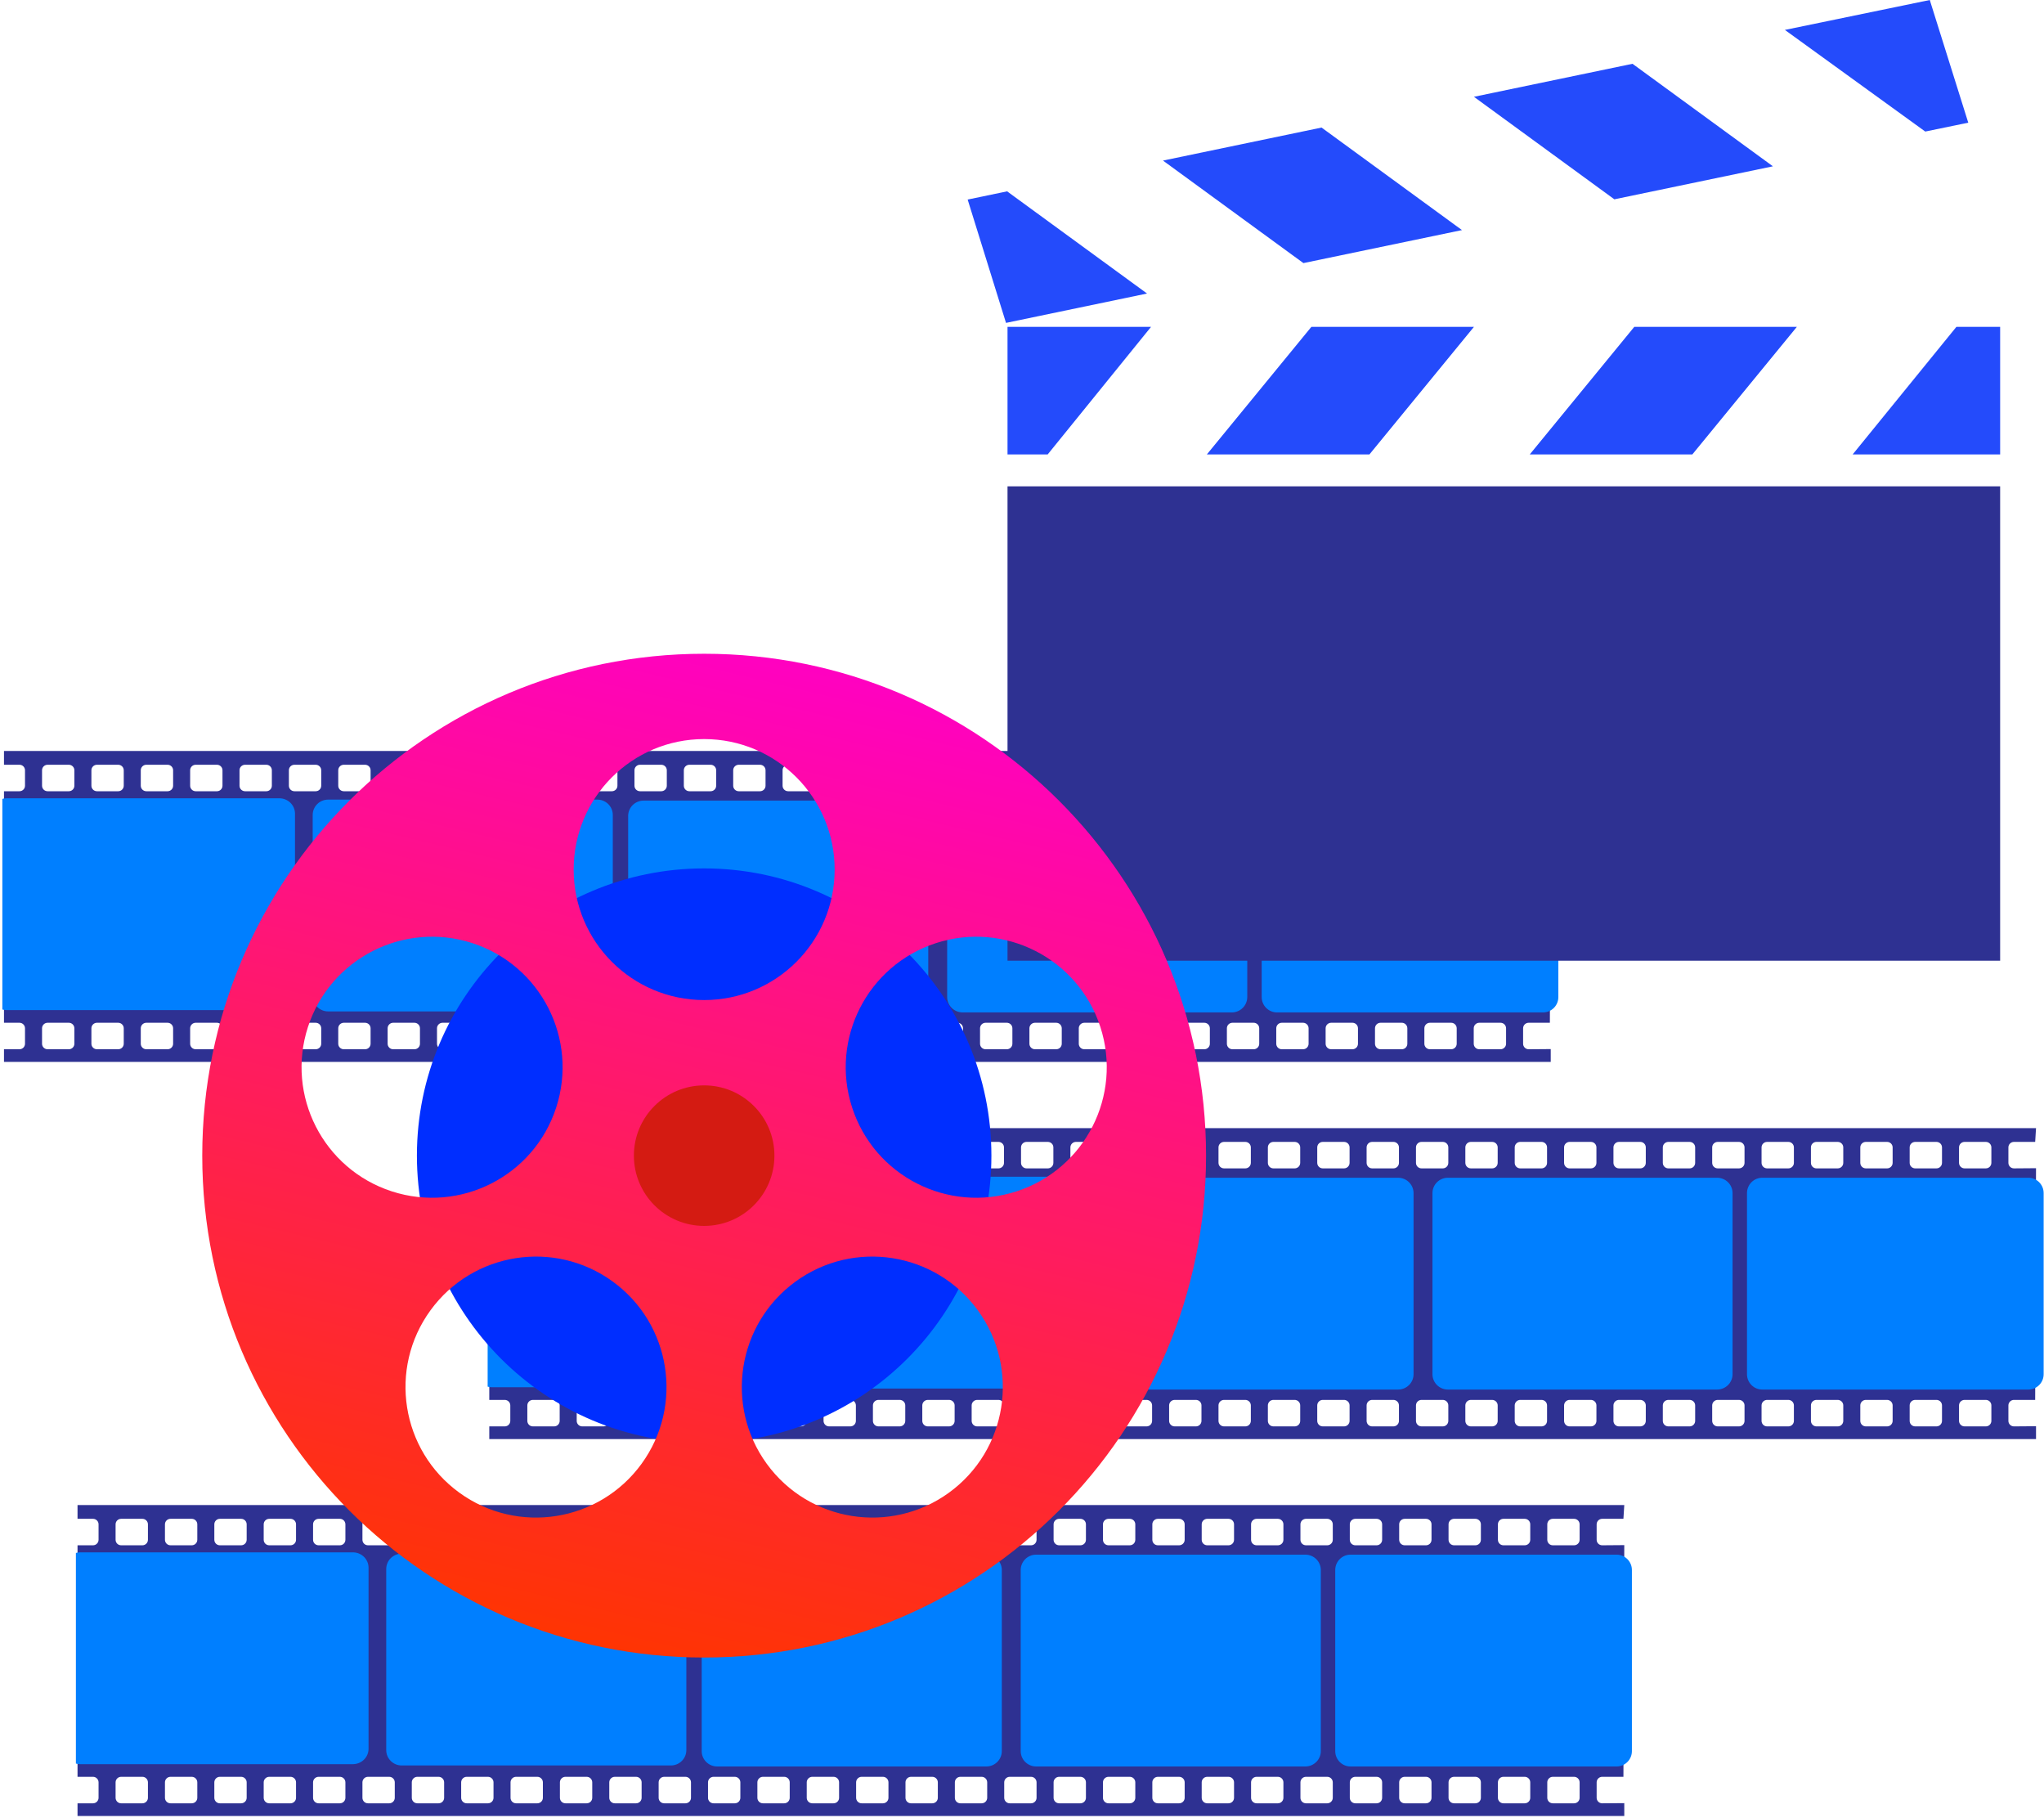 <?xml version="1.0" encoding="UTF-8"?>
<svg width="667px" height="593px" viewBox="0 0 667 593" version="1.1" xmlns="http://www.w3.org/2000/svg" xmlns:xlink="http://www.w3.org/1999/xlink">
    <!-- Generator: Sketch 61.1 (89650) - https://sketch.com -->
    <title>Group 5</title>
    <desc>Created with Sketch.</desc>
    <defs>
        <linearGradient x1="64.081%" y1="0.03%" x2="40.246%" y2="99.97%" id="linearGradient-1">
            <stop stop-color="#FF00C5" offset="0%"></stop>
            <stop stop-color="#FF3500" offset="100%"></stop>
        </linearGradient>
    </defs>
    <g id="⛔️-non-pas-validé" stroke="none" stroke-width="1" fill="none" fill-rule="evenodd">
        <g id="Artboard" transform="translate(-2594, -1424)">
            <g id="Group-5" transform="translate(2594, 1424)">
                <g id="Group-Copy-4" transform="translate(254.319, 295.719) rotate(-180) translate(-254.319, -295.719) translate(0, 245)">
                    <path d="M494.919,10.977 C494.919,11.97 494.109,12.774 493.104,12.774 L486.181,12.774 C485.181,12.774 484.366,11.97 484.366,10.977 L484.366,5.929 C484.366,4.938 485.181,4.134 486.181,4.134 L493.104,4.134 C494.109,4.134 494.919,4.938 494.919,5.929 L494.919,10.977 Z M494.919,95.153 C494.919,96.145 494.109,96.949 493.104,96.949 L486.181,96.949 C485.181,96.949 484.366,96.145 484.366,95.153 L484.366,90.106 C484.366,89.113 485.181,88.309 486.181,88.309 L493.104,88.309 C494.109,88.309 494.919,89.113 494.919,90.106 L494.919,95.153 Z M478.81,10.977 C478.81,11.97 477.997,12.774 476.994,12.774 L470.073,12.774 C469.07,12.774 468.256,11.97 468.256,10.977 L468.256,5.929 C468.256,4.938 469.07,4.134 470.073,4.134 L476.994,4.134 C477.997,4.134 478.81,4.938 478.81,5.929 L478.81,10.977 Z M478.81,95.153 C478.81,96.145 477.997,96.949 476.994,96.949 L470.073,96.949 C469.07,96.949 468.256,96.145 468.256,95.153 L468.256,90.106 C468.256,89.113 469.07,88.309 470.073,88.309 L476.994,88.309 C477.997,88.309 478.81,89.113 478.81,90.106 L478.81,95.153 Z M462.699,10.977 C462.699,11.97 461.886,12.774 460.884,12.774 L453.963,12.774 C452.96,12.774 452.146,11.97 452.146,10.977 L452.146,5.929 C452.146,4.938 452.96,4.134 453.963,4.134 L460.884,4.134 C461.886,4.134 462.699,4.938 462.699,5.929 L462.699,10.977 Z M462.699,95.153 C462.699,96.145 461.886,96.949 460.884,96.949 L453.963,96.949 C452.96,96.949 452.146,96.145 452.146,95.153 L452.146,90.106 C452.146,89.113 452.96,88.309 453.963,88.309 L460.884,88.309 C461.886,88.309 462.699,89.113 462.699,90.106 L462.699,95.153 Z M446.588,10.977 C446.588,11.97 445.777,12.774 444.773,12.774 L437.851,12.774 C436.85,12.774 436.036,11.97 436.036,10.977 L436.036,5.929 C436.036,4.938 436.85,4.134 437.851,4.134 L444.773,4.134 C445.777,4.134 446.588,4.938 446.588,5.929 L446.588,10.977 Z M446.588,95.153 C446.588,96.145 445.777,96.949 444.773,96.949 L437.851,96.949 C436.85,96.949 436.036,96.145 436.036,95.153 L436.036,90.106 C436.036,89.113 436.85,88.309 437.851,88.309 L444.773,88.309 C445.777,88.309 446.588,89.113 446.588,90.106 L446.588,95.153 Z M430.48,10.977 C430.48,11.97 429.667,12.774 428.663,12.774 L421.742,12.774 C420.739,12.774 419.927,11.97 419.927,10.977 L419.927,5.929 C419.927,4.938 420.739,4.134 421.742,4.134 L428.663,4.134 C429.667,4.134 430.48,4.938 430.48,5.929 L430.48,10.977 Z M430.48,95.153 C430.48,96.145 429.667,96.949 428.663,96.949 L421.742,96.949 C420.739,96.949 419.927,96.145 419.927,95.153 L419.927,90.106 C419.927,89.113 420.739,88.309 421.742,88.309 L428.663,88.309 C429.667,88.309 430.48,89.113 430.48,90.106 L430.48,95.153 Z M414.368,10.977 C414.368,11.97 413.558,12.774 412.553,12.774 L405.632,12.774 C404.63,12.774 403.816,11.97 403.816,10.977 L403.816,5.929 C403.816,4.938 404.63,4.134 405.632,4.134 L412.553,4.134 C413.558,4.134 414.368,4.938 414.368,5.929 L414.368,10.977 Z M414.368,95.153 C414.368,96.145 413.558,96.949 412.553,96.949 L405.632,96.949 C404.63,96.949 403.816,96.145 403.816,95.153 L403.816,90.106 C403.816,89.113 404.63,88.309 405.632,88.309 L412.553,88.309 C413.558,88.309 414.368,89.113 414.368,90.106 L414.368,95.153 Z M398.26,10.977 C398.26,11.97 397.448,12.774 396.444,12.774 L389.522,12.774 C388.52,12.774 387.707,11.97 387.707,10.977 L387.707,5.929 C387.707,4.938 388.52,4.134 389.522,4.134 L396.444,4.134 C397.448,4.134 398.26,4.938 398.26,5.929 L398.26,10.977 Z M398.26,95.153 C398.26,96.145 397.448,96.949 396.444,96.949 L389.522,96.949 C388.52,96.949 387.707,96.145 387.707,95.153 L387.707,90.106 C387.707,89.113 388.52,88.309 389.522,88.309 L396.444,88.309 C397.448,88.309 398.26,89.113 398.26,90.106 L398.26,95.153 Z M382.148,10.977 C382.148,11.97 381.335,12.774 380.334,12.774 L373.41,12.774 C372.411,12.774 371.595,11.97 371.595,10.977 L371.595,5.929 C371.595,4.938 372.411,4.134 373.41,4.134 L380.334,4.134 C381.335,4.134 382.148,4.938 382.148,5.929 L382.148,10.977 Z M382.148,95.153 C382.148,96.145 381.335,96.949 380.334,96.949 L373.41,96.949 C372.411,96.949 371.595,96.145 371.595,95.153 L371.595,90.106 C371.595,89.113 372.411,88.309 373.41,88.309 L380.334,88.309 C381.335,88.309 382.148,89.113 382.148,90.106 L382.148,95.153 Z M366.038,10.977 C366.038,11.97 365.226,12.774 364.224,12.774 L357.3,12.774 C356.301,12.774 355.485,11.97 355.485,10.977 L355.485,5.929 C355.485,4.938 356.301,4.134 357.3,4.134 L364.224,4.134 C365.226,4.134 366.038,4.938 366.038,5.929 L366.038,10.977 Z M366.038,95.153 C366.038,96.145 365.226,96.949 364.224,96.949 L357.3,96.949 C356.301,96.949 355.485,96.145 355.485,95.153 L355.485,90.106 C355.485,89.113 356.301,88.309 357.3,88.309 L364.224,88.309 C365.226,88.309 366.038,89.113 366.038,90.106 L366.038,95.153 Z M349.928,10.977 C349.928,11.97 349.116,12.774 348.113,12.774 L341.192,12.774 C340.189,12.774 339.376,11.97 339.376,10.977 L339.376,5.929 C339.376,4.938 340.189,4.134 341.192,4.134 L348.113,4.134 C349.116,4.134 349.928,4.938 349.928,5.929 L349.928,10.977 Z M349.928,95.153 C349.928,96.145 349.116,96.949 348.113,96.949 L341.192,96.949 C340.189,96.949 339.376,96.145 339.376,95.153 L339.376,90.106 C339.376,89.113 340.189,88.309 341.192,88.309 L348.113,88.309 C349.116,88.309 349.928,89.113 349.928,90.106 L349.928,95.153 Z M333.817,10.977 C333.817,11.97 333.008,12.774 332.002,12.774 L325.081,12.774 C324.079,12.774 323.265,11.97 323.265,10.977 L323.265,5.929 C323.265,4.938 324.079,4.134 325.081,4.134 L332.002,4.134 C333.008,4.134 333.817,4.938 333.817,5.929 L333.817,10.977 Z M333.817,95.153 C333.817,96.145 333.008,96.949 332.002,96.949 L325.081,96.949 C324.079,96.949 323.265,96.145 323.265,95.153 L323.265,90.106 C323.265,89.113 324.079,88.309 325.081,88.309 L332.002,88.309 C333.008,88.309 333.817,89.113 333.817,90.106 L333.817,95.153 Z M317.709,10.977 C317.709,11.97 316.897,12.774 315.894,12.774 L308.971,12.774 C307.969,12.774 307.156,11.97 307.156,10.977 L307.156,5.929 C307.156,4.938 307.969,4.134 308.971,4.134 L315.894,4.134 C316.897,4.134 317.709,4.938 317.709,5.929 L317.709,10.977 Z M317.709,95.153 C317.709,96.145 316.897,96.949 315.894,96.949 L308.971,96.949 C307.969,96.949 307.156,96.145 307.156,95.153 L307.156,90.106 C307.156,89.113 307.969,88.309 308.971,88.309 L315.894,88.309 C316.897,88.309 317.709,89.113 317.709,90.106 L317.709,95.153 Z M301.599,10.977 C301.599,11.97 300.787,12.774 299.784,12.774 L292.861,12.774 C291.86,12.774 291.046,11.97 291.046,10.977 L291.046,5.929 C291.046,4.938 291.86,4.134 292.861,4.134 L299.784,4.134 C300.787,4.134 301.599,4.938 301.599,5.929 L301.599,10.977 Z M301.599,95.153 C301.599,96.145 300.787,96.949 299.784,96.949 L292.861,96.949 C291.86,96.949 291.046,96.145 291.046,95.153 L291.046,90.106 C291.046,89.113 291.86,88.309 292.861,88.309 L299.784,88.309 C300.787,88.309 301.599,89.113 301.599,90.106 L301.599,95.153 Z M285.49,10.977 C285.49,11.97 284.677,12.774 283.673,12.774 L276.751,12.774 C275.75,12.774 274.936,11.97 274.936,10.977 L274.936,5.929 C274.936,4.938 275.75,4.134 276.751,4.134 L283.673,4.134 C284.677,4.134 285.49,4.938 285.49,5.929 L285.49,10.977 Z M285.49,95.153 C285.49,96.145 284.677,96.949 283.673,96.949 L276.751,96.949 C275.75,96.949 274.936,96.145 274.936,95.153 L274.936,90.106 C274.936,89.113 275.75,88.309 276.751,88.309 L283.673,88.309 C284.677,88.309 285.49,89.113 285.49,90.106 L285.49,95.153 Z M269.38,10.977 C269.38,11.97 268.565,12.774 267.565,12.774 L260.641,12.774 C259.639,12.774 258.827,11.97 258.827,10.977 L258.827,5.929 C258.827,4.938 259.639,4.134 260.641,4.134 L267.565,4.134 C268.565,4.134 269.38,4.938 269.38,5.929 L269.38,10.977 Z M269.38,95.153 C269.38,96.145 268.565,96.949 267.565,96.949 L260.641,96.949 C259.639,96.949 258.827,96.145 258.827,95.153 L258.827,90.106 C258.827,89.113 259.639,88.309 260.641,88.309 L267.565,88.309 C268.565,88.309 269.38,89.113 269.38,90.106 L269.38,95.153 Z M253.268,10.977 C253.268,11.97 252.457,12.774 251.452,12.774 L244.531,12.774 C243.528,12.774 242.716,11.97 242.716,10.977 L242.716,5.929 C242.716,4.938 243.528,4.134 244.531,4.134 L251.452,4.134 C252.457,4.134 253.268,4.938 253.268,5.929 L253.268,10.977 Z M253.268,95.153 C253.268,96.145 252.457,96.949 251.452,96.949 L244.531,96.949 C243.528,96.949 242.716,96.145 242.716,95.153 L242.716,90.106 C242.716,89.113 243.528,88.309 244.531,88.309 L251.452,88.309 C252.457,88.309 253.268,89.113 253.268,90.106 L253.268,95.153 Z M237.158,10.977 C237.158,11.97 236.347,12.774 235.343,12.774 L228.421,12.774 C227.418,12.774 226.605,11.97 226.605,10.977 L226.605,5.929 C226.605,4.938 227.418,4.134 228.421,4.134 L235.343,4.134 C236.347,4.134 237.158,4.938 237.158,5.929 L237.158,10.977 Z M237.158,95.153 C237.158,96.145 236.347,96.949 235.343,96.949 L228.421,96.949 C227.418,96.949 226.605,96.145 226.605,95.153 L226.605,90.106 C226.605,89.113 227.418,88.309 228.421,88.309 L235.343,88.309 C236.347,88.309 237.158,89.113 237.158,90.106 L237.158,95.153 Z M221.048,10.977 C221.048,11.97 220.237,12.774 219.233,12.774 L212.31,12.774 C211.31,12.774 210.495,11.97 210.495,10.977 L210.495,5.929 C210.495,4.938 211.31,4.134 212.31,4.134 L219.233,4.134 C220.237,4.134 221.048,4.938 221.048,5.929 L221.048,10.977 Z M221.048,95.153 C221.048,96.145 220.237,96.949 219.233,96.949 L212.31,96.949 C211.31,96.949 210.495,96.145 210.495,95.153 L210.495,90.106 C210.495,89.113 211.31,88.309 212.31,88.309 L219.233,88.309 C220.237,88.309 221.048,89.113 221.048,90.106 L221.048,95.153 Z M204.939,10.977 C204.939,11.97 204.126,12.774 203.124,12.774 L196.202,12.774 C195.199,12.774 194.387,11.97 194.387,10.977 L194.387,5.929 C194.387,4.938 195.199,4.134 196.202,4.134 L203.124,4.134 C204.126,4.134 204.939,4.938 204.939,5.929 L204.939,10.977 Z M204.939,95.153 C204.939,96.145 204.126,96.949 203.124,96.949 L196.202,96.949 C195.199,96.949 194.387,96.145 194.387,95.153 L194.387,90.106 C194.387,89.113 195.199,88.309 196.202,88.309 L203.124,88.309 C204.126,88.309 204.939,89.113 204.939,90.106 L204.939,95.153 Z M188.829,10.977 C188.829,11.97 188.016,12.774 187.014,12.774 L180.092,12.774 C179.091,12.774 178.276,11.97 178.276,10.977 L178.276,5.929 C178.276,4.938 179.091,4.134 180.092,4.134 L187.014,4.134 C188.016,4.134 188.829,4.938 188.829,5.929 L188.829,10.977 Z M188.829,95.153 C188.829,96.145 188.016,96.949 187.014,96.949 L180.092,96.949 C179.091,96.949 178.276,96.145 178.276,95.153 L178.276,90.106 C178.276,89.113 179.091,88.309 180.092,88.309 L187.014,88.309 C188.016,88.309 188.829,89.113 188.829,90.106 L188.829,95.153 Z M172.718,10.977 C172.718,11.97 171.906,12.774 170.902,12.774 L163.98,12.774 C162.979,12.774 162.166,11.97 162.166,10.977 L162.166,5.929 C162.166,4.938 162.979,4.134 163.98,4.134 L170.902,4.134 C171.906,4.134 172.718,4.938 172.718,5.929 L172.718,10.977 Z M172.718,95.153 C172.718,96.145 171.906,96.949 170.902,96.949 L163.98,96.949 C162.979,96.949 162.166,96.145 162.166,95.153 L162.166,90.106 C162.166,89.113 162.979,88.309 163.98,88.309 L170.902,88.309 C171.906,88.309 172.718,89.113 172.718,90.106 L172.718,95.153 Z M156.607,10.977 C156.607,11.97 155.794,12.774 154.794,12.774 L147.871,12.774 C146.869,12.774 146.055,11.97 146.055,10.977 L146.055,5.929 C146.055,4.938 146.869,4.134 147.871,4.134 L154.794,4.134 C155.794,4.134 156.607,4.938 156.607,5.929 L156.607,10.977 Z M156.607,95.153 C156.607,96.145 155.794,96.949 154.794,96.949 L147.871,96.949 C146.869,96.949 146.055,96.145 146.055,95.153 L146.055,90.106 C146.055,89.113 146.869,88.309 147.871,88.309 L154.794,88.309 C155.794,88.309 156.607,89.113 156.607,90.106 L156.607,95.153 Z M140.497,10.977 C140.497,11.97 139.687,12.774 138.684,12.774 L131.76,12.774 C130.759,12.774 129.945,11.97 129.945,10.977 L129.945,5.929 C129.945,4.938 130.759,4.134 131.76,4.134 L138.684,4.134 C139.687,4.134 140.497,4.938 140.497,5.929 L140.497,10.977 Z M140.497,95.153 C140.497,96.145 139.687,96.949 138.684,96.949 L131.76,96.949 C130.759,96.949 129.945,96.145 129.945,95.153 L129.945,90.106 C129.945,89.113 130.759,88.309 131.76,88.309 L138.684,88.309 C139.687,88.309 140.497,89.113 140.497,90.106 L140.497,95.153 Z M124.389,10.977 C124.389,11.97 123.576,12.774 122.573,12.774 L115.651,12.774 C114.649,12.774 113.836,11.97 113.836,10.977 L113.836,5.929 C113.836,4.938 114.649,4.134 115.651,4.134 L122.573,4.134 C123.576,4.134 124.389,4.938 124.389,5.929 L124.389,10.977 Z M124.389,95.153 C124.389,96.145 123.576,96.949 122.573,96.949 L115.651,96.949 C114.649,96.949 113.836,96.145 113.836,95.153 L113.836,90.106 C113.836,89.113 114.649,88.309 115.651,88.309 L122.573,88.309 C123.576,88.309 124.389,89.113 124.389,90.106 L124.389,95.153 Z M108.278,10.977 C108.278,11.97 107.466,12.774 106.463,12.774 L99.541,12.774 C98.54,12.774 97.726,11.97 97.726,10.977 L97.726,5.929 C97.726,4.938 98.54,4.134 99.541,4.134 L106.463,4.134 C107.466,4.134 108.278,4.938 108.278,5.929 L108.278,10.977 Z M108.278,95.153 C108.278,96.145 107.466,96.949 106.463,96.949 L99.541,96.949 C98.54,96.949 97.726,96.145 97.726,95.153 L97.726,90.106 C97.726,89.113 98.54,88.309 99.541,88.309 L106.463,88.309 C107.466,88.309 108.278,89.113 108.278,90.106 L108.278,95.153 Z M92.168,10.977 C92.168,11.97 91.355,12.774 90.352,12.774 L83.432,12.774 C82.428,12.774 81.616,11.97 81.616,10.977 L81.616,5.929 C81.616,4.938 82.428,4.134 83.432,4.134 L90.352,4.134 C91.355,4.134 92.168,4.938 92.168,5.929 L92.168,10.977 Z M92.168,95.153 C92.168,96.145 91.355,96.949 90.352,96.949 L83.432,96.949 C82.428,96.949 81.616,96.145 81.616,95.153 L81.616,90.106 C81.616,89.113 82.428,88.309 83.432,88.309 L90.352,88.309 C91.355,88.309 92.168,89.113 92.168,90.106 L92.168,95.153 Z M76.058,10.977 C76.058,11.97 75.245,12.774 74.243,12.774 L67.319,12.774 C66.318,12.774 65.505,11.97 65.505,10.977 L65.505,5.929 C65.505,4.938 66.318,4.134 67.319,4.134 L74.243,4.134 C75.245,4.134 76.058,4.938 76.058,5.929 L76.058,10.977 Z M76.058,95.153 C76.058,96.145 75.245,96.949 74.243,96.949 L67.319,96.949 C66.318,96.949 65.505,96.145 65.505,95.153 L65.505,90.106 C65.505,89.113 66.318,88.309 67.319,88.309 L74.243,88.309 C75.245,88.309 76.058,89.113 76.058,90.106 L76.058,95.153 Z M59.948,10.977 C59.948,11.97 59.137,12.774 58.133,12.774 L51.209,12.774 C50.208,12.774 49.395,11.97 49.395,10.977 L49.395,5.929 C49.395,4.938 50.208,4.134 51.209,4.134 L58.133,4.134 C59.137,4.134 59.948,4.938 59.948,5.929 L59.948,10.977 Z M59.948,95.153 C59.948,96.145 59.137,96.949 58.133,96.949 L51.209,96.949 C50.208,96.949 49.395,96.145 49.395,95.153 L49.395,90.106 C49.395,89.113 50.208,88.309 51.209,88.309 L58.133,88.309 C59.137,88.309 59.948,89.113 59.948,90.106 L59.948,95.153 Z M43.838,10.977 C43.838,11.97 43.026,12.774 42.023,12.774 L35.1,12.774 C34.099,12.774 33.285,11.97 33.285,10.977 L33.285,5.929 C33.285,4.938 34.099,4.134 35.1,4.134 L42.023,4.134 C43.026,4.134 43.838,4.938 43.838,5.929 L43.838,10.977 Z M43.838,95.153 C43.838,96.145 43.026,96.949 42.023,96.949 L35.1,96.949 C34.099,96.949 33.285,96.145 33.285,95.153 L33.285,90.106 C33.285,89.113 34.099,88.309 35.1,88.309 L42.023,88.309 C43.026,88.309 43.838,89.113 43.838,90.106 L43.838,95.153 Z M27.728,10.977 C27.728,11.97 26.916,12.774 25.913,12.774 L18.99,12.774 C17.988,12.774 17.175,11.97 17.175,10.977 L17.175,5.929 C17.175,4.938 17.988,4.134 18.99,4.134 L25.913,4.134 C26.916,4.134 27.728,4.938 27.728,5.929 L27.728,10.977 Z M27.728,95.153 C27.728,96.145 26.916,96.949 25.913,96.949 L18.99,96.949 C17.988,96.949 17.175,96.145 17.175,95.153 L17.175,90.106 C17.175,89.113 17.988,88.309 18.99,88.309 L25.913,88.309 C26.916,88.309 27.728,89.113 27.728,90.106 L27.728,95.153 Z M507.338,4.134 L507.338,0 L2.602,0 L2.602,4.19 L9.802,4.134 C10.805,4.134 11.618,4.938 11.618,5.929 L11.618,10.977 C11.618,11.97 10.805,12.774 9.802,12.774 L2.881,12.774 L2.602,88.365 L9.802,88.309 C10.805,88.309 11.618,89.113 11.618,90.106 L11.618,95.153 C11.618,96.145 10.805,96.949 9.802,96.949 L2.881,96.949 L2.602,101.438 L507.338,101.438 L507.338,96.949 L502.291,96.949 C501.289,96.949 500.478,96.145 500.478,95.153 L500.478,90.106 C500.478,89.113 501.289,88.309 502.291,88.309 L507.338,88.309 L507.338,12.774 L502.291,12.774 C501.289,12.774 500.478,11.97 500.478,10.977 L500.478,5.929 C500.478,4.938 501.289,4.134 502.291,4.134 L507.338,4.134 Z" id="Fill-24" fill="#2E3192"></path>
                    <path d="M5.107,16.152 C2.35,16.152 0.116,18.396 0.116,21.159 L0.116,80.244 C0.116,83.01 2.35,85.253 5.107,85.253 L91.932,85.253 C94.689,85.253 96.922,83.01 96.922,80.244 L96.922,21.159 C96.922,18.396 94.689,16.152 91.932,16.152 L5.107,16.152 Z" id="Fill-25" fill="#007FFF"></path>
                    <path d="M194.513,16.152 L106.679,16.152 C103.89,16.152 101.631,18.396 101.631,21.159 L101.631,80.244 C101.631,83.01 103.89,85.253 106.679,85.253 L194.513,85.253 C197.3,85.253 199.56,83.01 199.56,80.244 L199.56,21.159 C199.56,18.396 197.3,16.152 194.513,16.152" id="Fill-27" fill="#007FFF"></path>
                    <path d="M298.61,16.152 L210.777,16.152 C207.988,16.152 205.728,18.396 205.728,21.159 L205.728,80.244 C205.728,83.01 207.988,85.253 210.777,85.253 L298.61,85.253 C301.399,85.253 303.658,83.01 303.658,80.244 L303.658,21.159 C303.658,18.396 301.399,16.152 298.61,16.152" id="Fill-28" fill="#007FFF"></path>
                    <path d="M401.55,16.479 L313.716,16.479 C311.799,16.479 310.134,17.539 309.279,19.1 C308.889,19.81 308.669,20.623 308.669,21.486 L308.669,80.571 C308.669,81.437 308.889,82.25 309.279,82.961 C310.134,84.521 311.799,85.58 313.716,85.58 L401.55,85.58 C404.339,85.58 406.601,83.337 406.601,80.571 L406.601,21.486 C406.601,18.723 404.339,16.479 401.55,16.479" id="Fill-29" fill="#007FFF"></path>
                    <path d="M506.519,16.906 L417.491,16.906 C414.665,16.906 412.374,19.15 412.374,21.914 L412.374,80.998 C412.374,83.765 414.665,86.007 417.491,86.007 L506.519,86.007 C506.991,86.007 507.438,85.926 507.872,85.808 L507.872,17.105 C507.438,16.989 506.991,16.906 506.519,16.906 Z" id="Fill-31" fill="#007FFF"></path>
                </g>
                <g id="video-player-sign-copy" transform="translate(315.766, 0)" fill-rule="nonzero">
                    <polygon id="Rectangle-path" fill="#2E3192" points="13.009 158.659 336.924 158.659 336.924 313.416 13.009 313.416"></polygon>
                    <path d="M165.21,106.639 L131.733,147.489 L131.105,148.255 L78.052,148.255 L78.68,147.489 L112.157,106.639 L165.21,106.639 Z M270.58,106.639 L237.103,147.489 L236.475,148.255 L183.422,148.255 L184.05,147.489 L217.527,106.639 L270.58,106.639 Z M59.84,106.639 L26.731,147.489 L26.11,148.255 L13.009,148.255 L13.009,106.639 L59.84,106.639 Z M336.924,106.639 L336.924,148.255 L288.792,148.255 L289.415,147.489 L322.642,106.639 L336.924,106.639 Z M12.875,62.423 L58.539,95.758 L12.517,105.339 L5.08038056e-13,65.103 L12.875,62.423 Z M115.485,41.615 L161.307,75.062 L109.566,85.832 L63.742,52.386 L115.485,41.615 Z M216.952,20.808 L262.775,54.254 L211.033,65.024 L165.21,31.578 L216.952,20.808 Z M313.96,5.47117907e-13 L326.517,40.02 L312.487,42.916 L266.677,9.76 L313.96,5.47117907e-13 Z" id="Combined-Shape" fill="#244BFB"></path>
                </g>
                <g id="Group-Copy-2" transform="translate(412.681, 418.755) rotate(-180) translate(-412.681, -418.755) translate(158.361, 368.036)">
                    <path d="M494.919,10.977 C494.919,11.97 494.109,12.774 493.104,12.774 L486.181,12.774 C485.181,12.774 484.366,11.97 484.366,10.977 L484.366,5.929 C484.366,4.938 485.181,4.134 486.181,4.134 L493.104,4.134 C494.109,4.134 494.919,4.938 494.919,5.929 L494.919,10.977 Z M494.919,95.153 C494.919,96.145 494.109,96.949 493.104,96.949 L486.181,96.949 C485.181,96.949 484.366,96.145 484.366,95.153 L484.366,90.106 C484.366,89.113 485.181,88.309 486.181,88.309 L493.104,88.309 C494.109,88.309 494.919,89.113 494.919,90.106 L494.919,95.153 Z M478.81,10.977 C478.81,11.97 477.997,12.774 476.994,12.774 L470.073,12.774 C469.07,12.774 468.256,11.97 468.256,10.977 L468.256,5.929 C468.256,4.938 469.07,4.134 470.073,4.134 L476.994,4.134 C477.997,4.134 478.81,4.938 478.81,5.929 L478.81,10.977 Z M478.81,95.153 C478.81,96.145 477.997,96.949 476.994,96.949 L470.073,96.949 C469.07,96.949 468.256,96.145 468.256,95.153 L468.256,90.106 C468.256,89.113 469.07,88.309 470.073,88.309 L476.994,88.309 C477.997,88.309 478.81,89.113 478.81,90.106 L478.81,95.153 Z M462.699,10.977 C462.699,11.97 461.886,12.774 460.884,12.774 L453.963,12.774 C452.96,12.774 452.146,11.97 452.146,10.977 L452.146,5.929 C452.146,4.938 452.96,4.134 453.963,4.134 L460.884,4.134 C461.886,4.134 462.699,4.938 462.699,5.929 L462.699,10.977 Z M462.699,95.153 C462.699,96.145 461.886,96.949 460.884,96.949 L453.963,96.949 C452.96,96.949 452.146,96.145 452.146,95.153 L452.146,90.106 C452.146,89.113 452.96,88.309 453.963,88.309 L460.884,88.309 C461.886,88.309 462.699,89.113 462.699,90.106 L462.699,95.153 Z M446.588,10.977 C446.588,11.97 445.777,12.774 444.773,12.774 L437.851,12.774 C436.85,12.774 436.036,11.97 436.036,10.977 L436.036,5.929 C436.036,4.938 436.85,4.134 437.851,4.134 L444.773,4.134 C445.777,4.134 446.588,4.938 446.588,5.929 L446.588,10.977 Z M446.588,95.153 C446.588,96.145 445.777,96.949 444.773,96.949 L437.851,96.949 C436.85,96.949 436.036,96.145 436.036,95.153 L436.036,90.106 C436.036,89.113 436.85,88.309 437.851,88.309 L444.773,88.309 C445.777,88.309 446.588,89.113 446.588,90.106 L446.588,95.153 Z M430.48,10.977 C430.48,11.97 429.667,12.774 428.663,12.774 L421.742,12.774 C420.739,12.774 419.927,11.97 419.927,10.977 L419.927,5.929 C419.927,4.938 420.739,4.134 421.742,4.134 L428.663,4.134 C429.667,4.134 430.48,4.938 430.48,5.929 L430.48,10.977 Z M430.48,95.153 C430.48,96.145 429.667,96.949 428.663,96.949 L421.742,96.949 C420.739,96.949 419.927,96.145 419.927,95.153 L419.927,90.106 C419.927,89.113 420.739,88.309 421.742,88.309 L428.663,88.309 C429.667,88.309 430.48,89.113 430.48,90.106 L430.48,95.153 Z M414.368,10.977 C414.368,11.97 413.558,12.774 412.553,12.774 L405.632,12.774 C404.63,12.774 403.816,11.97 403.816,10.977 L403.816,5.929 C403.816,4.938 404.63,4.134 405.632,4.134 L412.553,4.134 C413.558,4.134 414.368,4.938 414.368,5.929 L414.368,10.977 Z M414.368,95.153 C414.368,96.145 413.558,96.949 412.553,96.949 L405.632,96.949 C404.63,96.949 403.816,96.145 403.816,95.153 L403.816,90.106 C403.816,89.113 404.63,88.309 405.632,88.309 L412.553,88.309 C413.558,88.309 414.368,89.113 414.368,90.106 L414.368,95.153 Z M398.26,10.977 C398.26,11.97 397.448,12.774 396.444,12.774 L389.522,12.774 C388.52,12.774 387.707,11.97 387.707,10.977 L387.707,5.929 C387.707,4.938 388.52,4.134 389.522,4.134 L396.444,4.134 C397.448,4.134 398.26,4.938 398.26,5.929 L398.26,10.977 Z M398.26,95.153 C398.26,96.145 397.448,96.949 396.444,96.949 L389.522,96.949 C388.52,96.949 387.707,96.145 387.707,95.153 L387.707,90.106 C387.707,89.113 388.52,88.309 389.522,88.309 L396.444,88.309 C397.448,88.309 398.26,89.113 398.26,90.106 L398.26,95.153 Z M382.148,10.977 C382.148,11.97 381.335,12.774 380.334,12.774 L373.41,12.774 C372.411,12.774 371.595,11.97 371.595,10.977 L371.595,5.929 C371.595,4.938 372.411,4.134 373.41,4.134 L380.334,4.134 C381.335,4.134 382.148,4.938 382.148,5.929 L382.148,10.977 Z M382.148,95.153 C382.148,96.145 381.335,96.949 380.334,96.949 L373.41,96.949 C372.411,96.949 371.595,96.145 371.595,95.153 L371.595,90.106 C371.595,89.113 372.411,88.309 373.41,88.309 L380.334,88.309 C381.335,88.309 382.148,89.113 382.148,90.106 L382.148,95.153 Z M366.038,10.977 C366.038,11.97 365.226,12.774 364.224,12.774 L357.3,12.774 C356.301,12.774 355.485,11.97 355.485,10.977 L355.485,5.929 C355.485,4.938 356.301,4.134 357.3,4.134 L364.224,4.134 C365.226,4.134 366.038,4.938 366.038,5.929 L366.038,10.977 Z M366.038,95.153 C366.038,96.145 365.226,96.949 364.224,96.949 L357.3,96.949 C356.301,96.949 355.485,96.145 355.485,95.153 L355.485,90.106 C355.485,89.113 356.301,88.309 357.3,88.309 L364.224,88.309 C365.226,88.309 366.038,89.113 366.038,90.106 L366.038,95.153 Z M349.928,10.977 C349.928,11.97 349.116,12.774 348.113,12.774 L341.192,12.774 C340.189,12.774 339.376,11.97 339.376,10.977 L339.376,5.929 C339.376,4.938 340.189,4.134 341.192,4.134 L348.113,4.134 C349.116,4.134 349.928,4.938 349.928,5.929 L349.928,10.977 Z M349.928,95.153 C349.928,96.145 349.116,96.949 348.113,96.949 L341.192,96.949 C340.189,96.949 339.376,96.145 339.376,95.153 L339.376,90.106 C339.376,89.113 340.189,88.309 341.192,88.309 L348.113,88.309 C349.116,88.309 349.928,89.113 349.928,90.106 L349.928,95.153 Z M333.817,10.977 C333.817,11.97 333.008,12.774 332.002,12.774 L325.081,12.774 C324.079,12.774 323.265,11.97 323.265,10.977 L323.265,5.929 C323.265,4.938 324.079,4.134 325.081,4.134 L332.002,4.134 C333.008,4.134 333.817,4.938 333.817,5.929 L333.817,10.977 Z M333.817,95.153 C333.817,96.145 333.008,96.949 332.002,96.949 L325.081,96.949 C324.079,96.949 323.265,96.145 323.265,95.153 L323.265,90.106 C323.265,89.113 324.079,88.309 325.081,88.309 L332.002,88.309 C333.008,88.309 333.817,89.113 333.817,90.106 L333.817,95.153 Z M317.709,10.977 C317.709,11.97 316.897,12.774 315.894,12.774 L308.971,12.774 C307.969,12.774 307.156,11.97 307.156,10.977 L307.156,5.929 C307.156,4.938 307.969,4.134 308.971,4.134 L315.894,4.134 C316.897,4.134 317.709,4.938 317.709,5.929 L317.709,10.977 Z M317.709,95.153 C317.709,96.145 316.897,96.949 315.894,96.949 L308.971,96.949 C307.969,96.949 307.156,96.145 307.156,95.153 L307.156,90.106 C307.156,89.113 307.969,88.309 308.971,88.309 L315.894,88.309 C316.897,88.309 317.709,89.113 317.709,90.106 L317.709,95.153 Z M301.599,10.977 C301.599,11.97 300.787,12.774 299.784,12.774 L292.861,12.774 C291.86,12.774 291.046,11.97 291.046,10.977 L291.046,5.929 C291.046,4.938 291.86,4.134 292.861,4.134 L299.784,4.134 C300.787,4.134 301.599,4.938 301.599,5.929 L301.599,10.977 Z M301.599,95.153 C301.599,96.145 300.787,96.949 299.784,96.949 L292.861,96.949 C291.86,96.949 291.046,96.145 291.046,95.153 L291.046,90.106 C291.046,89.113 291.86,88.309 292.861,88.309 L299.784,88.309 C300.787,88.309 301.599,89.113 301.599,90.106 L301.599,95.153 Z M285.49,10.977 C285.49,11.97 284.677,12.774 283.673,12.774 L276.751,12.774 C275.75,12.774 274.936,11.97 274.936,10.977 L274.936,5.929 C274.936,4.938 275.75,4.134 276.751,4.134 L283.673,4.134 C284.677,4.134 285.49,4.938 285.49,5.929 L285.49,10.977 Z M285.49,95.153 C285.49,96.145 284.677,96.949 283.673,96.949 L276.751,96.949 C275.75,96.949 274.936,96.145 274.936,95.153 L274.936,90.106 C274.936,89.113 275.75,88.309 276.751,88.309 L283.673,88.309 C284.677,88.309 285.49,89.113 285.49,90.106 L285.49,95.153 Z M269.38,10.977 C269.38,11.97 268.565,12.774 267.565,12.774 L260.641,12.774 C259.639,12.774 258.827,11.97 258.827,10.977 L258.827,5.929 C258.827,4.938 259.639,4.134 260.641,4.134 L267.565,4.134 C268.565,4.134 269.38,4.938 269.38,5.929 L269.38,10.977 Z M269.38,95.153 C269.38,96.145 268.565,96.949 267.565,96.949 L260.641,96.949 C259.639,96.949 258.827,96.145 258.827,95.153 L258.827,90.106 C258.827,89.113 259.639,88.309 260.641,88.309 L267.565,88.309 C268.565,88.309 269.38,89.113 269.38,90.106 L269.38,95.153 Z M253.268,10.977 C253.268,11.97 252.457,12.774 251.452,12.774 L244.531,12.774 C243.528,12.774 242.716,11.97 242.716,10.977 L242.716,5.929 C242.716,4.938 243.528,4.134 244.531,4.134 L251.452,4.134 C252.457,4.134 253.268,4.938 253.268,5.929 L253.268,10.977 Z M253.268,95.153 C253.268,96.145 252.457,96.949 251.452,96.949 L244.531,96.949 C243.528,96.949 242.716,96.145 242.716,95.153 L242.716,90.106 C242.716,89.113 243.528,88.309 244.531,88.309 L251.452,88.309 C252.457,88.309 253.268,89.113 253.268,90.106 L253.268,95.153 Z M237.158,10.977 C237.158,11.97 236.347,12.774 235.343,12.774 L228.421,12.774 C227.418,12.774 226.605,11.97 226.605,10.977 L226.605,5.929 C226.605,4.938 227.418,4.134 228.421,4.134 L235.343,4.134 C236.347,4.134 237.158,4.938 237.158,5.929 L237.158,10.977 Z M237.158,95.153 C237.158,96.145 236.347,96.949 235.343,96.949 L228.421,96.949 C227.418,96.949 226.605,96.145 226.605,95.153 L226.605,90.106 C226.605,89.113 227.418,88.309 228.421,88.309 L235.343,88.309 C236.347,88.309 237.158,89.113 237.158,90.106 L237.158,95.153 Z M221.048,10.977 C221.048,11.97 220.237,12.774 219.233,12.774 L212.31,12.774 C211.31,12.774 210.495,11.97 210.495,10.977 L210.495,5.929 C210.495,4.938 211.31,4.134 212.31,4.134 L219.233,4.134 C220.237,4.134 221.048,4.938 221.048,5.929 L221.048,10.977 Z M221.048,95.153 C221.048,96.145 220.237,96.949 219.233,96.949 L212.31,96.949 C211.31,96.949 210.495,96.145 210.495,95.153 L210.495,90.106 C210.495,89.113 211.31,88.309 212.31,88.309 L219.233,88.309 C220.237,88.309 221.048,89.113 221.048,90.106 L221.048,95.153 Z M204.939,10.977 C204.939,11.97 204.126,12.774 203.124,12.774 L196.202,12.774 C195.199,12.774 194.387,11.97 194.387,10.977 L194.387,5.929 C194.387,4.938 195.199,4.134 196.202,4.134 L203.124,4.134 C204.126,4.134 204.939,4.938 204.939,5.929 L204.939,10.977 Z M204.939,95.153 C204.939,96.145 204.126,96.949 203.124,96.949 L196.202,96.949 C195.199,96.949 194.387,96.145 194.387,95.153 L194.387,90.106 C194.387,89.113 195.199,88.309 196.202,88.309 L203.124,88.309 C204.126,88.309 204.939,89.113 204.939,90.106 L204.939,95.153 Z M188.829,10.977 C188.829,11.97 188.016,12.774 187.014,12.774 L180.092,12.774 C179.091,12.774 178.276,11.97 178.276,10.977 L178.276,5.929 C178.276,4.938 179.091,4.134 180.092,4.134 L187.014,4.134 C188.016,4.134 188.829,4.938 188.829,5.929 L188.829,10.977 Z M188.829,95.153 C188.829,96.145 188.016,96.949 187.014,96.949 L180.092,96.949 C179.091,96.949 178.276,96.145 178.276,95.153 L178.276,90.106 C178.276,89.113 179.091,88.309 180.092,88.309 L187.014,88.309 C188.016,88.309 188.829,89.113 188.829,90.106 L188.829,95.153 Z M172.718,10.977 C172.718,11.97 171.906,12.774 170.902,12.774 L163.98,12.774 C162.979,12.774 162.166,11.97 162.166,10.977 L162.166,5.929 C162.166,4.938 162.979,4.134 163.98,4.134 L170.902,4.134 C171.906,4.134 172.718,4.938 172.718,5.929 L172.718,10.977 Z M172.718,95.153 C172.718,96.145 171.906,96.949 170.902,96.949 L163.98,96.949 C162.979,96.949 162.166,96.145 162.166,95.153 L162.166,90.106 C162.166,89.113 162.979,88.309 163.98,88.309 L170.902,88.309 C171.906,88.309 172.718,89.113 172.718,90.106 L172.718,95.153 Z M156.607,10.977 C156.607,11.97 155.794,12.774 154.794,12.774 L147.871,12.774 C146.869,12.774 146.055,11.97 146.055,10.977 L146.055,5.929 C146.055,4.938 146.869,4.134 147.871,4.134 L154.794,4.134 C155.794,4.134 156.607,4.938 156.607,5.929 L156.607,10.977 Z M156.607,95.153 C156.607,96.145 155.794,96.949 154.794,96.949 L147.871,96.949 C146.869,96.949 146.055,96.145 146.055,95.153 L146.055,90.106 C146.055,89.113 146.869,88.309 147.871,88.309 L154.794,88.309 C155.794,88.309 156.607,89.113 156.607,90.106 L156.607,95.153 Z M140.497,10.977 C140.497,11.97 139.687,12.774 138.684,12.774 L131.76,12.774 C130.759,12.774 129.945,11.97 129.945,10.977 L129.945,5.929 C129.945,4.938 130.759,4.134 131.76,4.134 L138.684,4.134 C139.687,4.134 140.497,4.938 140.497,5.929 L140.497,10.977 Z M140.497,95.153 C140.497,96.145 139.687,96.949 138.684,96.949 L131.76,96.949 C130.759,96.949 129.945,96.145 129.945,95.153 L129.945,90.106 C129.945,89.113 130.759,88.309 131.76,88.309 L138.684,88.309 C139.687,88.309 140.497,89.113 140.497,90.106 L140.497,95.153 Z M124.389,10.977 C124.389,11.97 123.576,12.774 122.573,12.774 L115.651,12.774 C114.649,12.774 113.836,11.97 113.836,10.977 L113.836,5.929 C113.836,4.938 114.649,4.134 115.651,4.134 L122.573,4.134 C123.576,4.134 124.389,4.938 124.389,5.929 L124.389,10.977 Z M124.389,95.153 C124.389,96.145 123.576,96.949 122.573,96.949 L115.651,96.949 C114.649,96.949 113.836,96.145 113.836,95.153 L113.836,90.106 C113.836,89.113 114.649,88.309 115.651,88.309 L122.573,88.309 C123.576,88.309 124.389,89.113 124.389,90.106 L124.389,95.153 Z M108.278,10.977 C108.278,11.97 107.466,12.774 106.463,12.774 L99.541,12.774 C98.54,12.774 97.726,11.97 97.726,10.977 L97.726,5.929 C97.726,4.938 98.54,4.134 99.541,4.134 L106.463,4.134 C107.466,4.134 108.278,4.938 108.278,5.929 L108.278,10.977 Z M108.278,95.153 C108.278,96.145 107.466,96.949 106.463,96.949 L99.541,96.949 C98.54,96.949 97.726,96.145 97.726,95.153 L97.726,90.106 C97.726,89.113 98.54,88.309 99.541,88.309 L106.463,88.309 C107.466,88.309 108.278,89.113 108.278,90.106 L108.278,95.153 Z M92.168,10.977 C92.168,11.97 91.355,12.774 90.352,12.774 L83.432,12.774 C82.428,12.774 81.616,11.97 81.616,10.977 L81.616,5.929 C81.616,4.938 82.428,4.134 83.432,4.134 L90.352,4.134 C91.355,4.134 92.168,4.938 92.168,5.929 L92.168,10.977 Z M92.168,95.153 C92.168,96.145 91.355,96.949 90.352,96.949 L83.432,96.949 C82.428,96.949 81.616,96.145 81.616,95.153 L81.616,90.106 C81.616,89.113 82.428,88.309 83.432,88.309 L90.352,88.309 C91.355,88.309 92.168,89.113 92.168,90.106 L92.168,95.153 Z M76.058,10.977 C76.058,11.97 75.245,12.774 74.243,12.774 L67.319,12.774 C66.318,12.774 65.505,11.97 65.505,10.977 L65.505,5.929 C65.505,4.938 66.318,4.134 67.319,4.134 L74.243,4.134 C75.245,4.134 76.058,4.938 76.058,5.929 L76.058,10.977 Z M76.058,95.153 C76.058,96.145 75.245,96.949 74.243,96.949 L67.319,96.949 C66.318,96.949 65.505,96.145 65.505,95.153 L65.505,90.106 C65.505,89.113 66.318,88.309 67.319,88.309 L74.243,88.309 C75.245,88.309 76.058,89.113 76.058,90.106 L76.058,95.153 Z M59.948,10.977 C59.948,11.97 59.137,12.774 58.133,12.774 L51.209,12.774 C50.208,12.774 49.395,11.97 49.395,10.977 L49.395,5.929 C49.395,4.938 50.208,4.134 51.209,4.134 L58.133,4.134 C59.137,4.134 59.948,4.938 59.948,5.929 L59.948,10.977 Z M59.948,95.153 C59.948,96.145 59.137,96.949 58.133,96.949 L51.209,96.949 C50.208,96.949 49.395,96.145 49.395,95.153 L49.395,90.106 C49.395,89.113 50.208,88.309 51.209,88.309 L58.133,88.309 C59.137,88.309 59.948,89.113 59.948,90.106 L59.948,95.153 Z M43.838,10.977 C43.838,11.97 43.026,12.774 42.023,12.774 L35.1,12.774 C34.099,12.774 33.285,11.97 33.285,10.977 L33.285,5.929 C33.285,4.938 34.099,4.134 35.1,4.134 L42.023,4.134 C43.026,4.134 43.838,4.938 43.838,5.929 L43.838,10.977 Z M43.838,95.153 C43.838,96.145 43.026,96.949 42.023,96.949 L35.1,96.949 C34.099,96.949 33.285,96.145 33.285,95.153 L33.285,90.106 C33.285,89.113 34.099,88.309 35.1,88.309 L42.023,88.309 C43.026,88.309 43.838,89.113 43.838,90.106 L43.838,95.153 Z M27.728,10.977 C27.728,11.97 26.916,12.774 25.913,12.774 L18.99,12.774 C17.988,12.774 17.175,11.97 17.175,10.977 L17.175,5.929 C17.175,4.938 17.988,4.134 18.99,4.134 L25.913,4.134 C26.916,4.134 27.728,4.938 27.728,5.929 L27.728,10.977 Z M27.728,95.153 C27.728,96.145 26.916,96.949 25.913,96.949 L18.99,96.949 C17.988,96.949 17.175,96.145 17.175,95.153 L17.175,90.106 C17.175,89.113 17.988,88.309 18.99,88.309 L25.913,88.309 C26.916,88.309 27.728,89.113 27.728,90.106 L27.728,95.153 Z M507.338,4.134 L507.338,0 L2.602,0 L2.602,4.19 L9.802,4.134 C10.805,4.134 11.618,4.938 11.618,5.929 L11.618,10.977 C11.618,11.97 10.805,12.774 9.802,12.774 L2.881,12.774 L2.602,88.365 L9.802,88.309 C10.805,88.309 11.618,89.113 11.618,90.106 L11.618,95.153 C11.618,96.145 10.805,96.949 9.802,96.949 L2.881,96.949 L2.602,101.438 L507.338,101.438 L507.338,96.949 L502.291,96.949 C501.289,96.949 500.478,96.145 500.478,95.153 L500.478,90.106 C500.478,89.113 501.289,88.309 502.291,88.309 L507.338,88.309 L507.338,12.774 L502.291,12.774 C501.289,12.774 500.478,11.97 500.478,10.977 L500.478,5.929 C500.478,4.938 501.289,4.134 502.291,4.134 L507.338,4.134 Z" id="Fill-24" fill="#2E3192"></path>
                    <path d="M5.107,16.152 C2.35,16.152 0.116,18.396 0.116,21.159 L0.116,80.244 C0.116,83.01 2.35,85.253 5.107,85.253 L91.932,85.253 C94.689,85.253 96.922,83.01 96.922,80.244 L96.922,21.159 C96.922,18.396 94.689,16.152 91.932,16.152 L5.107,16.152 Z" id="Fill-25" fill="#007FFF"></path>
                    <path d="M194.513,16.152 L106.679,16.152 C103.89,16.152 101.631,18.396 101.631,21.159 L101.631,80.244 C101.631,83.01 103.89,85.253 106.679,85.253 L194.513,85.253 C197.3,85.253 199.56,83.01 199.56,80.244 L199.56,21.159 C199.56,18.396 197.3,16.152 194.513,16.152" id="Fill-27" fill="#007FFF"></path>
                    <path d="M298.61,16.152 L210.777,16.152 C207.988,16.152 205.728,18.396 205.728,21.159 L205.728,80.244 C205.728,83.01 207.988,85.253 210.777,85.253 L298.61,85.253 C301.399,85.253 303.658,83.01 303.658,80.244 L303.658,21.159 C303.658,18.396 301.399,16.152 298.61,16.152" id="Fill-28" fill="#007FFF"></path>
                    <path d="M401.55,16.479 L313.716,16.479 C311.799,16.479 310.134,17.539 309.279,19.1 C308.889,19.81 308.669,20.623 308.669,21.486 L308.669,80.571 C308.669,81.437 308.889,82.25 309.279,82.961 C310.134,84.521 311.799,85.58 313.716,85.58 L401.55,85.58 C404.339,85.58 406.601,83.337 406.601,80.571 L406.601,21.486 C406.601,18.723 404.339,16.479 401.55,16.479" id="Fill-29" fill="#007FFF"></path>
                    <path d="M506.519,16.906 L417.491,16.906 C414.665,16.906 412.374,19.15 412.374,21.914 L412.374,80.998 C412.374,83.765 414.665,86.007 417.491,86.007 L506.519,86.007 C506.991,86.007 507.438,85.926 507.872,85.808 L507.872,17.105 C507.438,16.989 506.991,16.906 506.519,16.906 Z" id="Fill-31" fill="#007FFF"></path>
                </g>
                <g id="Group-Copy-3" transform="translate(278.319, 541.719) rotate(-180) translate(-278.319, -541.719) translate(24, 491)">
                    <path d="M494.919,10.977 C494.919,11.97 494.109,12.774 493.104,12.774 L486.181,12.774 C485.181,12.774 484.366,11.97 484.366,10.977 L484.366,5.929 C484.366,4.938 485.181,4.134 486.181,4.134 L493.104,4.134 C494.109,4.134 494.919,4.938 494.919,5.929 L494.919,10.977 Z M494.919,95.153 C494.919,96.145 494.109,96.949 493.104,96.949 L486.181,96.949 C485.181,96.949 484.366,96.145 484.366,95.153 L484.366,90.106 C484.366,89.113 485.181,88.309 486.181,88.309 L493.104,88.309 C494.109,88.309 494.919,89.113 494.919,90.106 L494.919,95.153 Z M478.81,10.977 C478.81,11.97 477.997,12.774 476.994,12.774 L470.073,12.774 C469.07,12.774 468.256,11.97 468.256,10.977 L468.256,5.929 C468.256,4.938 469.07,4.134 470.073,4.134 L476.994,4.134 C477.997,4.134 478.81,4.938 478.81,5.929 L478.81,10.977 Z M478.81,95.153 C478.81,96.145 477.997,96.949 476.994,96.949 L470.073,96.949 C469.07,96.949 468.256,96.145 468.256,95.153 L468.256,90.106 C468.256,89.113 469.07,88.309 470.073,88.309 L476.994,88.309 C477.997,88.309 478.81,89.113 478.81,90.106 L478.81,95.153 Z M462.699,10.977 C462.699,11.97 461.886,12.774 460.884,12.774 L453.963,12.774 C452.96,12.774 452.146,11.97 452.146,10.977 L452.146,5.929 C452.146,4.938 452.96,4.134 453.963,4.134 L460.884,4.134 C461.886,4.134 462.699,4.938 462.699,5.929 L462.699,10.977 Z M462.699,95.153 C462.699,96.145 461.886,96.949 460.884,96.949 L453.963,96.949 C452.96,96.949 452.146,96.145 452.146,95.153 L452.146,90.106 C452.146,89.113 452.96,88.309 453.963,88.309 L460.884,88.309 C461.886,88.309 462.699,89.113 462.699,90.106 L462.699,95.153 Z M446.588,10.977 C446.588,11.97 445.777,12.774 444.773,12.774 L437.851,12.774 C436.85,12.774 436.036,11.97 436.036,10.977 L436.036,5.929 C436.036,4.938 436.85,4.134 437.851,4.134 L444.773,4.134 C445.777,4.134 446.588,4.938 446.588,5.929 L446.588,10.977 Z M446.588,95.153 C446.588,96.145 445.777,96.949 444.773,96.949 L437.851,96.949 C436.85,96.949 436.036,96.145 436.036,95.153 L436.036,90.106 C436.036,89.113 436.85,88.309 437.851,88.309 L444.773,88.309 C445.777,88.309 446.588,89.113 446.588,90.106 L446.588,95.153 Z M430.48,10.977 C430.48,11.97 429.667,12.774 428.663,12.774 L421.742,12.774 C420.739,12.774 419.927,11.97 419.927,10.977 L419.927,5.929 C419.927,4.938 420.739,4.134 421.742,4.134 L428.663,4.134 C429.667,4.134 430.48,4.938 430.48,5.929 L430.48,10.977 Z M430.48,95.153 C430.48,96.145 429.667,96.949 428.663,96.949 L421.742,96.949 C420.739,96.949 419.927,96.145 419.927,95.153 L419.927,90.106 C419.927,89.113 420.739,88.309 421.742,88.309 L428.663,88.309 C429.667,88.309 430.48,89.113 430.48,90.106 L430.48,95.153 Z M414.368,10.977 C414.368,11.97 413.558,12.774 412.553,12.774 L405.632,12.774 C404.63,12.774 403.816,11.97 403.816,10.977 L403.816,5.929 C403.816,4.938 404.63,4.134 405.632,4.134 L412.553,4.134 C413.558,4.134 414.368,4.938 414.368,5.929 L414.368,10.977 Z M414.368,95.153 C414.368,96.145 413.558,96.949 412.553,96.949 L405.632,96.949 C404.63,96.949 403.816,96.145 403.816,95.153 L403.816,90.106 C403.816,89.113 404.63,88.309 405.632,88.309 L412.553,88.309 C413.558,88.309 414.368,89.113 414.368,90.106 L414.368,95.153 Z M398.26,10.977 C398.26,11.97 397.448,12.774 396.444,12.774 L389.522,12.774 C388.52,12.774 387.707,11.97 387.707,10.977 L387.707,5.929 C387.707,4.938 388.52,4.134 389.522,4.134 L396.444,4.134 C397.448,4.134 398.26,4.938 398.26,5.929 L398.26,10.977 Z M398.26,95.153 C398.26,96.145 397.448,96.949 396.444,96.949 L389.522,96.949 C388.52,96.949 387.707,96.145 387.707,95.153 L387.707,90.106 C387.707,89.113 388.52,88.309 389.522,88.309 L396.444,88.309 C397.448,88.309 398.26,89.113 398.26,90.106 L398.26,95.153 Z M382.148,10.977 C382.148,11.97 381.335,12.774 380.334,12.774 L373.41,12.774 C372.411,12.774 371.595,11.97 371.595,10.977 L371.595,5.929 C371.595,4.938 372.411,4.134 373.41,4.134 L380.334,4.134 C381.335,4.134 382.148,4.938 382.148,5.929 L382.148,10.977 Z M382.148,95.153 C382.148,96.145 381.335,96.949 380.334,96.949 L373.41,96.949 C372.411,96.949 371.595,96.145 371.595,95.153 L371.595,90.106 C371.595,89.113 372.411,88.309 373.41,88.309 L380.334,88.309 C381.335,88.309 382.148,89.113 382.148,90.106 L382.148,95.153 Z M366.038,10.977 C366.038,11.97 365.226,12.774 364.224,12.774 L357.3,12.774 C356.301,12.774 355.485,11.97 355.485,10.977 L355.485,5.929 C355.485,4.938 356.301,4.134 357.3,4.134 L364.224,4.134 C365.226,4.134 366.038,4.938 366.038,5.929 L366.038,10.977 Z M366.038,95.153 C366.038,96.145 365.226,96.949 364.224,96.949 L357.3,96.949 C356.301,96.949 355.485,96.145 355.485,95.153 L355.485,90.106 C355.485,89.113 356.301,88.309 357.3,88.309 L364.224,88.309 C365.226,88.309 366.038,89.113 366.038,90.106 L366.038,95.153 Z M349.928,10.977 C349.928,11.97 349.116,12.774 348.113,12.774 L341.192,12.774 C340.189,12.774 339.376,11.97 339.376,10.977 L339.376,5.929 C339.376,4.938 340.189,4.134 341.192,4.134 L348.113,4.134 C349.116,4.134 349.928,4.938 349.928,5.929 L349.928,10.977 Z M349.928,95.153 C349.928,96.145 349.116,96.949 348.113,96.949 L341.192,96.949 C340.189,96.949 339.376,96.145 339.376,95.153 L339.376,90.106 C339.376,89.113 340.189,88.309 341.192,88.309 L348.113,88.309 C349.116,88.309 349.928,89.113 349.928,90.106 L349.928,95.153 Z M333.817,10.977 C333.817,11.97 333.008,12.774 332.002,12.774 L325.081,12.774 C324.079,12.774 323.265,11.97 323.265,10.977 L323.265,5.929 C323.265,4.938 324.079,4.134 325.081,4.134 L332.002,4.134 C333.008,4.134 333.817,4.938 333.817,5.929 L333.817,10.977 Z M333.817,95.153 C333.817,96.145 333.008,96.949 332.002,96.949 L325.081,96.949 C324.079,96.949 323.265,96.145 323.265,95.153 L323.265,90.106 C323.265,89.113 324.079,88.309 325.081,88.309 L332.002,88.309 C333.008,88.309 333.817,89.113 333.817,90.106 L333.817,95.153 Z M317.709,10.977 C317.709,11.97 316.897,12.774 315.894,12.774 L308.971,12.774 C307.969,12.774 307.156,11.97 307.156,10.977 L307.156,5.929 C307.156,4.938 307.969,4.134 308.971,4.134 L315.894,4.134 C316.897,4.134 317.709,4.938 317.709,5.929 L317.709,10.977 Z M317.709,95.153 C317.709,96.145 316.897,96.949 315.894,96.949 L308.971,96.949 C307.969,96.949 307.156,96.145 307.156,95.153 L307.156,90.106 C307.156,89.113 307.969,88.309 308.971,88.309 L315.894,88.309 C316.897,88.309 317.709,89.113 317.709,90.106 L317.709,95.153 Z M301.599,10.977 C301.599,11.97 300.787,12.774 299.784,12.774 L292.861,12.774 C291.86,12.774 291.046,11.97 291.046,10.977 L291.046,5.929 C291.046,4.938 291.86,4.134 292.861,4.134 L299.784,4.134 C300.787,4.134 301.599,4.938 301.599,5.929 L301.599,10.977 Z M301.599,95.153 C301.599,96.145 300.787,96.949 299.784,96.949 L292.861,96.949 C291.86,96.949 291.046,96.145 291.046,95.153 L291.046,90.106 C291.046,89.113 291.86,88.309 292.861,88.309 L299.784,88.309 C300.787,88.309 301.599,89.113 301.599,90.106 L301.599,95.153 Z M285.49,10.977 C285.49,11.97 284.677,12.774 283.673,12.774 L276.751,12.774 C275.75,12.774 274.936,11.97 274.936,10.977 L274.936,5.929 C274.936,4.938 275.75,4.134 276.751,4.134 L283.673,4.134 C284.677,4.134 285.49,4.938 285.49,5.929 L285.49,10.977 Z M285.49,95.153 C285.49,96.145 284.677,96.949 283.673,96.949 L276.751,96.949 C275.75,96.949 274.936,96.145 274.936,95.153 L274.936,90.106 C274.936,89.113 275.75,88.309 276.751,88.309 L283.673,88.309 C284.677,88.309 285.49,89.113 285.49,90.106 L285.49,95.153 Z M269.38,10.977 C269.38,11.97 268.565,12.774 267.565,12.774 L260.641,12.774 C259.639,12.774 258.827,11.97 258.827,10.977 L258.827,5.929 C258.827,4.938 259.639,4.134 260.641,4.134 L267.565,4.134 C268.565,4.134 269.38,4.938 269.38,5.929 L269.38,10.977 Z M269.38,95.153 C269.38,96.145 268.565,96.949 267.565,96.949 L260.641,96.949 C259.639,96.949 258.827,96.145 258.827,95.153 L258.827,90.106 C258.827,89.113 259.639,88.309 260.641,88.309 L267.565,88.309 C268.565,88.309 269.38,89.113 269.38,90.106 L269.38,95.153 Z M253.268,10.977 C253.268,11.97 252.457,12.774 251.452,12.774 L244.531,12.774 C243.528,12.774 242.716,11.97 242.716,10.977 L242.716,5.929 C242.716,4.938 243.528,4.134 244.531,4.134 L251.452,4.134 C252.457,4.134 253.268,4.938 253.268,5.929 L253.268,10.977 Z M253.268,95.153 C253.268,96.145 252.457,96.949 251.452,96.949 L244.531,96.949 C243.528,96.949 242.716,96.145 242.716,95.153 L242.716,90.106 C242.716,89.113 243.528,88.309 244.531,88.309 L251.452,88.309 C252.457,88.309 253.268,89.113 253.268,90.106 L253.268,95.153 Z M237.158,10.977 C237.158,11.97 236.347,12.774 235.343,12.774 L228.421,12.774 C227.418,12.774 226.605,11.97 226.605,10.977 L226.605,5.929 C226.605,4.938 227.418,4.134 228.421,4.134 L235.343,4.134 C236.347,4.134 237.158,4.938 237.158,5.929 L237.158,10.977 Z M237.158,95.153 C237.158,96.145 236.347,96.949 235.343,96.949 L228.421,96.949 C227.418,96.949 226.605,96.145 226.605,95.153 L226.605,90.106 C226.605,89.113 227.418,88.309 228.421,88.309 L235.343,88.309 C236.347,88.309 237.158,89.113 237.158,90.106 L237.158,95.153 Z M221.048,10.977 C221.048,11.97 220.237,12.774 219.233,12.774 L212.31,12.774 C211.31,12.774 210.495,11.97 210.495,10.977 L210.495,5.929 C210.495,4.938 211.31,4.134 212.31,4.134 L219.233,4.134 C220.237,4.134 221.048,4.938 221.048,5.929 L221.048,10.977 Z M221.048,95.153 C221.048,96.145 220.237,96.949 219.233,96.949 L212.31,96.949 C211.31,96.949 210.495,96.145 210.495,95.153 L210.495,90.106 C210.495,89.113 211.31,88.309 212.31,88.309 L219.233,88.309 C220.237,88.309 221.048,89.113 221.048,90.106 L221.048,95.153 Z M204.939,10.977 C204.939,11.97 204.126,12.774 203.124,12.774 L196.202,12.774 C195.199,12.774 194.387,11.97 194.387,10.977 L194.387,5.929 C194.387,4.938 195.199,4.134 196.202,4.134 L203.124,4.134 C204.126,4.134 204.939,4.938 204.939,5.929 L204.939,10.977 Z M204.939,95.153 C204.939,96.145 204.126,96.949 203.124,96.949 L196.202,96.949 C195.199,96.949 194.387,96.145 194.387,95.153 L194.387,90.106 C194.387,89.113 195.199,88.309 196.202,88.309 L203.124,88.309 C204.126,88.309 204.939,89.113 204.939,90.106 L204.939,95.153 Z M188.829,10.977 C188.829,11.97 188.016,12.774 187.014,12.774 L180.092,12.774 C179.091,12.774 178.276,11.97 178.276,10.977 L178.276,5.929 C178.276,4.938 179.091,4.134 180.092,4.134 L187.014,4.134 C188.016,4.134 188.829,4.938 188.829,5.929 L188.829,10.977 Z M188.829,95.153 C188.829,96.145 188.016,96.949 187.014,96.949 L180.092,96.949 C179.091,96.949 178.276,96.145 178.276,95.153 L178.276,90.106 C178.276,89.113 179.091,88.309 180.092,88.309 L187.014,88.309 C188.016,88.309 188.829,89.113 188.829,90.106 L188.829,95.153 Z M172.718,10.977 C172.718,11.97 171.906,12.774 170.902,12.774 L163.98,12.774 C162.979,12.774 162.166,11.97 162.166,10.977 L162.166,5.929 C162.166,4.938 162.979,4.134 163.98,4.134 L170.902,4.134 C171.906,4.134 172.718,4.938 172.718,5.929 L172.718,10.977 Z M172.718,95.153 C172.718,96.145 171.906,96.949 170.902,96.949 L163.98,96.949 C162.979,96.949 162.166,96.145 162.166,95.153 L162.166,90.106 C162.166,89.113 162.979,88.309 163.98,88.309 L170.902,88.309 C171.906,88.309 172.718,89.113 172.718,90.106 L172.718,95.153 Z M156.607,10.977 C156.607,11.97 155.794,12.774 154.794,12.774 L147.871,12.774 C146.869,12.774 146.055,11.97 146.055,10.977 L146.055,5.929 C146.055,4.938 146.869,4.134 147.871,4.134 L154.794,4.134 C155.794,4.134 156.607,4.938 156.607,5.929 L156.607,10.977 Z M156.607,95.153 C156.607,96.145 155.794,96.949 154.794,96.949 L147.871,96.949 C146.869,96.949 146.055,96.145 146.055,95.153 L146.055,90.106 C146.055,89.113 146.869,88.309 147.871,88.309 L154.794,88.309 C155.794,88.309 156.607,89.113 156.607,90.106 L156.607,95.153 Z M140.497,10.977 C140.497,11.97 139.687,12.774 138.684,12.774 L131.76,12.774 C130.759,12.774 129.945,11.97 129.945,10.977 L129.945,5.929 C129.945,4.938 130.759,4.134 131.76,4.134 L138.684,4.134 C139.687,4.134 140.497,4.938 140.497,5.929 L140.497,10.977 Z M140.497,95.153 C140.497,96.145 139.687,96.949 138.684,96.949 L131.76,96.949 C130.759,96.949 129.945,96.145 129.945,95.153 L129.945,90.106 C129.945,89.113 130.759,88.309 131.76,88.309 L138.684,88.309 C139.687,88.309 140.497,89.113 140.497,90.106 L140.497,95.153 Z M124.389,10.977 C124.389,11.97 123.576,12.774 122.573,12.774 L115.651,12.774 C114.649,12.774 113.836,11.97 113.836,10.977 L113.836,5.929 C113.836,4.938 114.649,4.134 115.651,4.134 L122.573,4.134 C123.576,4.134 124.389,4.938 124.389,5.929 L124.389,10.977 Z M124.389,95.153 C124.389,96.145 123.576,96.949 122.573,96.949 L115.651,96.949 C114.649,96.949 113.836,96.145 113.836,95.153 L113.836,90.106 C113.836,89.113 114.649,88.309 115.651,88.309 L122.573,88.309 C123.576,88.309 124.389,89.113 124.389,90.106 L124.389,95.153 Z M108.278,10.977 C108.278,11.97 107.466,12.774 106.463,12.774 L99.541,12.774 C98.54,12.774 97.726,11.97 97.726,10.977 L97.726,5.929 C97.726,4.938 98.54,4.134 99.541,4.134 L106.463,4.134 C107.466,4.134 108.278,4.938 108.278,5.929 L108.278,10.977 Z M108.278,95.153 C108.278,96.145 107.466,96.949 106.463,96.949 L99.541,96.949 C98.54,96.949 97.726,96.145 97.726,95.153 L97.726,90.106 C97.726,89.113 98.54,88.309 99.541,88.309 L106.463,88.309 C107.466,88.309 108.278,89.113 108.278,90.106 L108.278,95.153 Z M92.168,10.977 C92.168,11.97 91.355,12.774 90.352,12.774 L83.432,12.774 C82.428,12.774 81.616,11.97 81.616,10.977 L81.616,5.929 C81.616,4.938 82.428,4.134 83.432,4.134 L90.352,4.134 C91.355,4.134 92.168,4.938 92.168,5.929 L92.168,10.977 Z M92.168,95.153 C92.168,96.145 91.355,96.949 90.352,96.949 L83.432,96.949 C82.428,96.949 81.616,96.145 81.616,95.153 L81.616,90.106 C81.616,89.113 82.428,88.309 83.432,88.309 L90.352,88.309 C91.355,88.309 92.168,89.113 92.168,90.106 L92.168,95.153 Z M76.058,10.977 C76.058,11.97 75.245,12.774 74.243,12.774 L67.319,12.774 C66.318,12.774 65.505,11.97 65.505,10.977 L65.505,5.929 C65.505,4.938 66.318,4.134 67.319,4.134 L74.243,4.134 C75.245,4.134 76.058,4.938 76.058,5.929 L76.058,10.977 Z M76.058,95.153 C76.058,96.145 75.245,96.949 74.243,96.949 L67.319,96.949 C66.318,96.949 65.505,96.145 65.505,95.153 L65.505,90.106 C65.505,89.113 66.318,88.309 67.319,88.309 L74.243,88.309 C75.245,88.309 76.058,89.113 76.058,90.106 L76.058,95.153 Z M59.948,10.977 C59.948,11.97 59.137,12.774 58.133,12.774 L51.209,12.774 C50.208,12.774 49.395,11.97 49.395,10.977 L49.395,5.929 C49.395,4.938 50.208,4.134 51.209,4.134 L58.133,4.134 C59.137,4.134 59.948,4.938 59.948,5.929 L59.948,10.977 Z M59.948,95.153 C59.948,96.145 59.137,96.949 58.133,96.949 L51.209,96.949 C50.208,96.949 49.395,96.145 49.395,95.153 L49.395,90.106 C49.395,89.113 50.208,88.309 51.209,88.309 L58.133,88.309 C59.137,88.309 59.948,89.113 59.948,90.106 L59.948,95.153 Z M43.838,10.977 C43.838,11.97 43.026,12.774 42.023,12.774 L35.1,12.774 C34.099,12.774 33.285,11.97 33.285,10.977 L33.285,5.929 C33.285,4.938 34.099,4.134 35.1,4.134 L42.023,4.134 C43.026,4.134 43.838,4.938 43.838,5.929 L43.838,10.977 Z M43.838,95.153 C43.838,96.145 43.026,96.949 42.023,96.949 L35.1,96.949 C34.099,96.949 33.285,96.145 33.285,95.153 L33.285,90.106 C33.285,89.113 34.099,88.309 35.1,88.309 L42.023,88.309 C43.026,88.309 43.838,89.113 43.838,90.106 L43.838,95.153 Z M27.728,10.977 C27.728,11.97 26.916,12.774 25.913,12.774 L18.99,12.774 C17.988,12.774 17.175,11.97 17.175,10.977 L17.175,5.929 C17.175,4.938 17.988,4.134 18.99,4.134 L25.913,4.134 C26.916,4.134 27.728,4.938 27.728,5.929 L27.728,10.977 Z M27.728,95.153 C27.728,96.145 26.916,96.949 25.913,96.949 L18.99,96.949 C17.988,96.949 17.175,96.145 17.175,95.153 L17.175,90.106 C17.175,89.113 17.988,88.309 18.99,88.309 L25.913,88.309 C26.916,88.309 27.728,89.113 27.728,90.106 L27.728,95.153 Z M507.338,4.134 L507.338,0 L2.602,0 L2.602,4.19 L9.802,4.134 C10.805,4.134 11.618,4.938 11.618,5.929 L11.618,10.977 C11.618,11.97 10.805,12.774 9.802,12.774 L2.881,12.774 L2.602,88.365 L9.802,88.309 C10.805,88.309 11.618,89.113 11.618,90.106 L11.618,95.153 C11.618,96.145 10.805,96.949 9.802,96.949 L2.881,96.949 L2.602,101.438 L507.338,101.438 L507.338,96.949 L502.291,96.949 C501.289,96.949 500.478,96.145 500.478,95.153 L500.478,90.106 C500.478,89.113 501.289,88.309 502.291,88.309 L507.338,88.309 L507.338,12.774 L502.291,12.774 C501.289,12.774 500.478,11.97 500.478,10.977 L500.478,5.929 C500.478,4.938 501.289,4.134 502.291,4.134 L507.338,4.134 Z" id="Fill-24" fill="#2E3192"></path>
                    <path d="M5.107,16.152 C2.35,16.152 0.116,18.396 0.116,21.159 L0.116,80.244 C0.116,83.01 2.35,85.253 5.107,85.253 L91.932,85.253 C94.689,85.253 96.922,83.01 96.922,80.244 L96.922,21.159 C96.922,18.396 94.689,16.152 91.932,16.152 L5.107,16.152 Z" id="Fill-25" fill="#007FFF"></path>
                    <path d="M194.513,16.152 L106.679,16.152 C103.89,16.152 101.631,18.396 101.631,21.159 L101.631,80.244 C101.631,83.01 103.89,85.253 106.679,85.253 L194.513,85.253 C197.3,85.253 199.56,83.01 199.56,80.244 L199.56,21.159 C199.56,18.396 197.3,16.152 194.513,16.152" id="Fill-27" fill="#007FFF"></path>
                    <path d="M298.61,16.152 L210.777,16.152 C207.988,16.152 205.728,18.396 205.728,21.159 L205.728,80.244 C205.728,83.01 207.988,85.253 210.777,85.253 L298.61,85.253 C301.399,85.253 303.658,83.01 303.658,80.244 L303.658,21.159 C303.658,18.396 301.399,16.152 298.61,16.152" id="Fill-28" fill="#007FFF"></path>
                    <path d="M401.55,16.479 L313.716,16.479 C311.799,16.479 310.134,17.539 309.279,19.1 C308.889,19.81 308.669,20.623 308.669,21.486 L308.669,80.571 C308.669,81.437 308.889,82.25 309.279,82.961 C310.134,84.521 311.799,85.58 313.716,85.58 L401.55,85.58 C404.339,85.58 406.601,83.337 406.601,80.571 L406.601,21.486 C406.601,18.723 404.339,16.479 401.55,16.479" id="Fill-29" fill="#007FFF"></path>
                    <path d="M506.519,16.906 L417.491,16.906 C414.665,16.906 412.374,19.15 412.374,21.914 L412.374,80.998 C412.374,83.765 414.665,86.007 417.491,86.007 L506.519,86.007 C506.991,86.007 507.438,85.926 507.872,85.808 L507.872,17.105 C507.438,16.989 506.991,16.906 506.519,16.906 Z" id="Fill-31" fill="#007FFF"></path>
                </g>
                <g id="003-film-reel-copy" transform="translate(66, 213.279)" fill-rule="nonzero">
                    <ellipse id="Oval" fill="#002EFF" cx="163.781" cy="163.732" rx="93.734" ry="93.706"></ellipse>
                    <path d="M163.781,0 C73.327,0 0,73.305 0,163.732 C0,254.159 73.327,327.465 163.781,327.465 C254.235,327.465 327.563,254.159 327.563,163.732 C327.563,73.305 254.235,0 163.781,0 Z M34.496,121.738 C41.763,99.378 65.787,87.141 88.153,94.406 C110.52,101.671 122.761,125.688 115.493,148.048 C108.225,170.408 84.202,182.645 61.835,175.38 C39.469,168.114 27.228,144.098 34.496,121.738 Z M143.359,264.259 C129.535,283.28 102.905,287.497 83.879,273.677 C64.852,259.858 60.634,233.235 74.458,214.215 C88.281,195.193 114.911,190.977 133.938,204.796 C152.964,218.616 157.182,245.238 143.359,264.259 Z M121.198,70.405 C121.198,46.893 140.263,27.834 163.781,27.834 C187.299,27.834 206.364,46.893 206.364,70.405 C206.364,93.916 187.299,112.975 163.781,112.975 C140.263,112.975 121.198,93.916 121.198,70.405 Z M243.684,273.676 C224.658,287.495 198.028,283.279 184.204,264.258 C170.38,245.238 174.598,218.615 193.625,204.796 C212.651,190.977 239.281,195.193 253.105,214.214 C266.928,233.235 262.71,259.858 243.684,273.676 Z M265.726,175.38 C243.359,182.645 219.336,170.408 212.068,148.048 C204.801,125.688 217.042,101.672 239.408,94.406 C261.775,87.141 285.798,99.378 293.066,121.738 C300.333,144.098 288.093,168.114 265.726,175.38 Z" id="Shape" fill="url(#linearGradient-1)"></path>
                    <ellipse id="Oval" fill="#D41B12" cx="163.781" cy="163.732" rx="22.929" ry="22.922"></ellipse>
                </g>
            </g>
        </g>
    </g>
</svg>